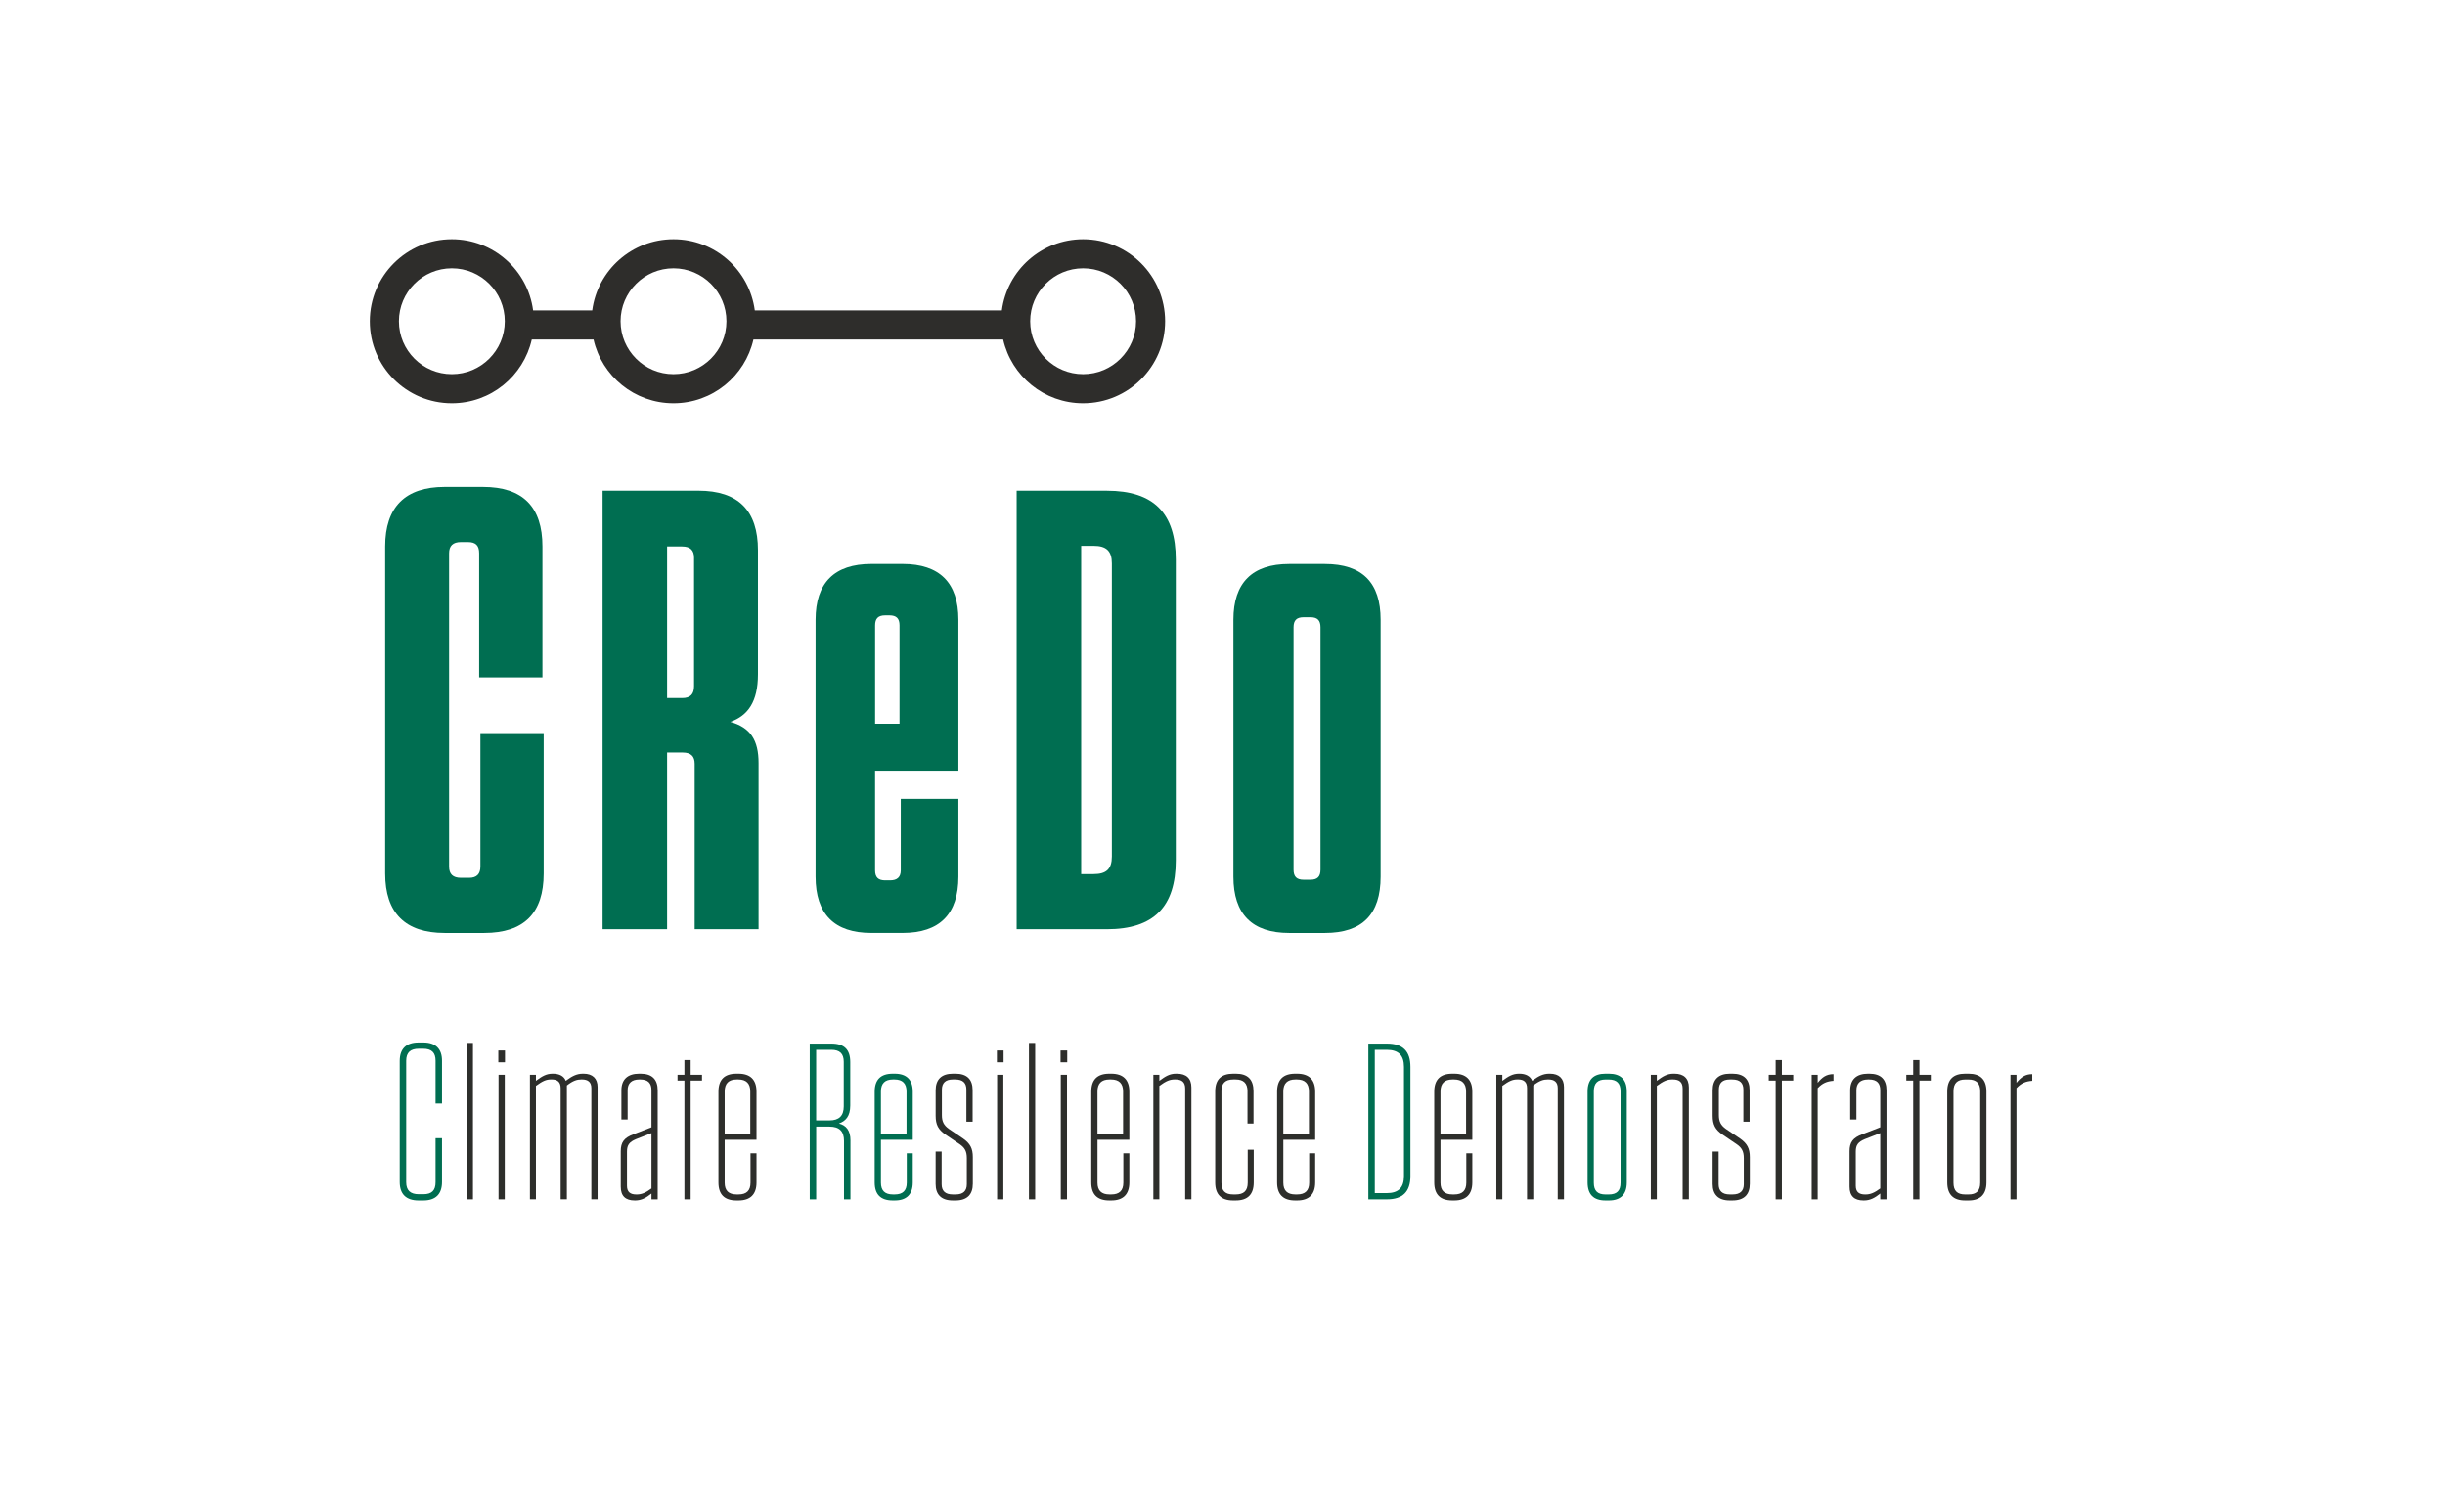 <?xml version="1.0" encoding="UTF-8"?><svg id="Layer_1" xmlns="http://www.w3.org/2000/svg" viewBox="0 0 1095.5 677.31"><defs><style>.cls-1{fill:#2e2d2b;}.cls-2{fill:#2d2e2b;}.cls-3{fill:#006e51;}</style></defs><g><path class="cls-3" d="m198.05,509.97v19.65c0,5.49-2.89,8.28-8.38,8.28h-2.09c-5.58,0-8.48-2.79-8.48-8.28v-54.25c0-5.48,2.89-8.28,8.48-8.28h2.09c5.48,0,8.38,2.79,8.38,8.18v19.15h-2.89v-19.15c0-3.69-1.79-5.38-5.58-5.38h-1.9c-3.79,0-5.68,1.7-5.68,5.38v54.45c0,3.69,1.89,5.39,5.68,5.39h2c3.79,0,5.48-1.7,5.48-5.39v-19.75h2.89Z"/><path class="cls-2" d="m209.12,467.29h2.79v70.11h-2.79v-70.11Z"/><path class="cls-2" d="m223.28,470.68h2.99v5.29h-2.99v-5.29Zm.1,10.87h2.79v55.85h-2.79v-55.85Z"/><path class="cls-2" d="m237.44,481.55h2.69v2.69c2.69-2,4.59-3.19,7.48-3.19h.2c2.79,0,4.89,1.1,5.68,3.19,2.69-2,4.79-3.19,7.68-3.19h.3c4.09,0,6.28,2.19,6.28,5.98v50.36h-2.79v-49.87c0-2.69-1.5-3.89-4.19-3.89h-.3c-1.89,0-3.69.5-6.48,2.69v51.06h-2.79v-49.87c0-2.69-1.4-3.89-3.99-3.89h-.3c-2.19,0-3.79.7-6.78,2.89v50.86h-2.69v-55.85Z"/><path class="cls-2" d="m278.13,515.86c0-4.09,1.5-6.08,5.78-7.68l7.98-3.09v-16.66c0-3.09-1.5-4.79-4.99-4.79h-.5c-3.39,0-5.19,1.7-5.19,4.79v13.17h-2.79v-13.07c0-4.89,2.79-7.48,7.98-7.48h.6c5.19,0,7.68,2.59,7.68,7.48v48.87h-2.79v-2.59c-2.39,1.9-4.49,3.09-7.28,3.09h-.2c-4.19,0-6.28-2-6.28-6.18v-15.86Zm13.76,16.66v-24.83l-6.88,2.69c-3.09,1.3-4.09,2.69-4.09,5.59v15.36c0,2.79,1.5,3.89,4.19,3.89h.2c2.09,0,3.89-.7,6.58-2.69Z"/><path class="cls-2" d="m309.45,537.4h-2.79v-53.26h-3.09v-2.59h3.09v-6.58h2.79v6.58h5.09v2.59h-5.09v53.26Z"/><path class="cls-2" d="m324.7,510.67v19.25c0,3.59,1.79,5.29,5.38,5.29h.8c3.59,0,5.39-1.7,5.39-5.29v-13.17h2.69v13.07c0,5.39-2.79,8.08-8.08,8.08h-.9c-5.39,0-8.08-2.69-8.08-8.08v-40.69c0-5.39,2.69-8.08,8.08-8.08h.9c5.29,0,8.08,2.69,8.08,8.08v21.54h-14.26Zm0-2.69h11.47v-18.95c0-3.59-1.79-5.39-5.39-5.39h-.7c-3.59,0-5.38,1.79-5.38,5.39v18.95Z"/><path class="cls-3" d="m381.05,511.07v26.33h-2.89v-26.23c0-4.29-2.09-6.38-6.48-6.38h-5.98v32.61h-2.89v-69.81h9.77c5.78,0,8.38,2.79,8.38,8.28v19.45c0,4.89-2.09,6.98-5.09,8.08,3.19.8,5.19,2.99,5.19,7.68Zm-8.58-40.69h-6.78v31.62h5.98c4.29,0,6.38-2.09,6.38-6.28v-19.95c0-3.69-1.79-5.39-5.58-5.39Z"/><path class="cls-3" d="m394.71,510.67v19.25c0,3.59,1.79,5.29,5.38,5.29h.8c3.59,0,5.39-1.7,5.39-5.29v-13.17h2.69v13.07c0,5.39-2.79,8.08-8.08,8.08h-.9c-5.39,0-8.08-2.69-8.08-8.08v-40.69c0-5.39,2.69-8.08,8.08-8.08h.9c5.29,0,8.08,2.69,8.08,8.08v21.54h-14.26Zm0-2.69h11.47v-18.95c0-3.59-1.79-5.39-5.39-5.39h-.7c-3.59,0-5.38,1.79-5.38,5.39v18.95Z"/><path class="cls-2" d="m433,488.23c0-2.99-1.5-4.59-4.99-4.59h-1.1c-3.29,0-4.89,1.6-4.89,4.59v11.37c0,2.99.9,4.59,3.09,6.18l6.48,4.39c3.09,2.19,4.29,4.39,4.29,8.28v11.97c0,4.79-2.49,7.48-7.78,7.48h-1.2c-5.19,0-7.68-2.69-7.68-7.38v-14.56h2.69v14.66c0,2.99,1.6,4.59,4.99,4.59h1.3c3.39,0,4.99-1.6,4.99-4.59v-11.67c0-3.09-.9-4.69-3.19-6.28l-6.48-4.39c-3.09-2.19-4.29-4.29-4.29-8.38v-11.37c0-4.89,2.59-7.48,7.78-7.48h1.1c5.19,0,7.68,2.59,7.68,7.38v14.16h-2.79v-14.36Z"/><path class="cls-2" d="m446.67,470.68h2.99v5.29h-2.99v-5.29Zm.1,10.87h2.79v55.85h-2.79v-55.85Z"/><path class="cls-2" d="m461.03,467.29h2.79v70.11h-2.79v-70.11Z"/><path class="cls-2" d="m475.19,470.68h2.99v5.29h-2.99v-5.29Zm.1,10.87h2.79v55.85h-2.79v-55.85Z"/><path class="cls-2" d="m491.74,510.67v19.25c0,3.59,1.8,5.29,5.39,5.29h.8c3.59,0,5.39-1.7,5.39-5.29v-13.17h2.69v13.07c0,5.39-2.79,8.08-8.08,8.08h-.9c-5.39,0-8.08-2.69-8.08-8.08v-40.69c0-5.39,2.69-8.08,8.08-8.08h.9c5.29,0,8.08,2.69,8.08,8.08v21.54h-14.26Zm0-2.69h11.47v-18.95c0-3.59-1.79-5.39-5.39-5.39h-.7c-3.59,0-5.39,1.79-5.39,5.39v18.95Z"/><path class="cls-2" d="m516.77,481.55h2.69v2.69c2.69-2,4.59-3.19,7.48-3.19h.4c4.19,0,6.48,2.09,6.48,6.18v50.16h-2.79v-49.67c0-2.89-1.5-4.09-4.39-4.09h-.3c-2.19,0-3.89.7-6.88,2.89v50.86h-2.69v-55.85Z"/><path class="cls-2" d="m558.96,488.93c0-3.59-1.79-5.29-5.29-5.29h-1.1c-3.59,0-5.29,1.7-5.29,5.29v40.99c0,3.69,1.7,5.29,5.29,5.29h1.1c3.59,0,5.38-1.6,5.38-5.29v-14.76h2.69v14.66c0,5.39-2.69,8.08-8.08,8.08h-1.2c-5.29,0-7.98-2.69-7.98-8.08v-40.79c0-5.39,2.69-7.98,8.08-7.98h1.2c5.29,0,7.88,2.59,7.88,7.88v14.46h-2.69v-14.46Z"/><path class="cls-2" d="m575.01,510.67v19.25c0,3.59,1.8,5.29,5.39,5.29h.8c3.59,0,5.39-1.7,5.39-5.29v-13.17h2.69v13.07c0,5.39-2.79,8.08-8.08,8.08h-.9c-5.39,0-8.08-2.69-8.08-8.08v-40.69c0-5.39,2.69-8.08,8.08-8.08h.9c5.29,0,8.08,2.69,8.08,8.08v21.54h-14.26Zm0-2.69h11.47v-18.95c0-3.59-1.79-5.39-5.39-5.39h-.7c-3.59,0-5.39,1.79-5.39,5.39v18.95Z"/><path class="cls-3" d="m613.1,467.59h8.38c7.08,0,10.47,3.39,10.47,10.47v48.87c0,7.08-3.49,10.47-10.47,10.47h-8.38v-69.81Zm2.89,67.02h5.29c5.29,0,7.78-2.39,7.78-7.68v-48.87c0-5.29-2.49-7.68-7.78-7.68h-5.29v64.23Z"/><path class="cls-2" d="m645.42,510.67v19.25c0,3.59,1.79,5.29,5.38,5.29h.8c3.59,0,5.39-1.7,5.39-5.29v-13.17h2.69v13.07c0,5.39-2.79,8.08-8.08,8.08h-.9c-5.39,0-8.08-2.69-8.08-8.08v-40.69c0-5.39,2.69-8.08,8.08-8.08h.9c5.29,0,8.08,2.69,8.08,8.08v21.54h-14.26Zm0-2.69h11.47v-18.95c0-3.59-1.79-5.39-5.39-5.39h-.7c-3.59,0-5.38,1.79-5.38,5.39v18.95Z"/><path class="cls-2" d="m670.44,481.55h2.69v2.69c2.69-2,4.59-3.19,7.48-3.19h.2c2.79,0,4.89,1.1,5.68,3.19,2.69-2,4.79-3.19,7.68-3.19h.3c4.09,0,6.28,2.19,6.28,5.98v50.36h-2.79v-49.87c0-2.69-1.5-3.89-4.19-3.89h-.3c-1.89,0-3.69.5-6.48,2.69v51.06h-2.79v-49.87c0-2.69-1.4-3.89-3.99-3.89h-.3c-2.19,0-3.79.7-6.78,2.89v50.86h-2.69v-55.85Z"/><path class="cls-3" d="m719.31,537.9c-5.29,0-7.98-2.69-7.98-8.08v-40.79c0-5.39,2.69-7.98,7.98-7.98h1.6c5.19,0,7.98,2.59,7.98,7.98v40.79c0,5.39-2.79,8.08-7.98,8.08h-1.6Zm.1-54.25c-3.59,0-5.29,1.7-5.29,5.29v40.99c0,3.69,1.7,5.29,5.29,5.29h1.4c3.59,0,5.29-1.6,5.29-5.29v-40.99c0-3.59-1.7-5.29-5.29-5.29h-1.4Z"/><path class="cls-2" d="m739.66,481.55h2.69v2.69c2.69-2,4.59-3.19,7.48-3.19h.4c4.19,0,6.48,2.09,6.48,6.18v50.16h-2.79v-49.67c0-2.89-1.5-4.09-4.39-4.09h-.3c-2.19,0-3.89.7-6.88,2.89v50.86h-2.69v-55.85Z"/><path class="cls-2" d="m781.14,488.23c0-2.99-1.5-4.59-4.99-4.59h-1.1c-3.29,0-4.89,1.6-4.89,4.59v11.37c0,2.99.9,4.59,3.09,6.18l6.48,4.39c3.09,2.19,4.29,4.39,4.29,8.28v11.97c0,4.79-2.49,7.48-7.78,7.48h-1.2c-5.19,0-7.68-2.69-7.68-7.38v-14.56h2.69v14.66c0,2.99,1.6,4.59,4.99,4.59h1.3c3.39,0,4.99-1.6,4.99-4.59v-11.67c0-3.09-.9-4.69-3.19-6.28l-6.48-4.39c-3.09-2.19-4.29-4.29-4.29-8.38v-11.37c0-4.89,2.59-7.48,7.78-7.48h1.1c5.19,0,7.68,2.59,7.68,7.38v14.16h-2.79v-14.36Z"/><path class="cls-2" d="m798.39,537.4h-2.79v-53.26h-3.09v-2.59h3.09v-6.58h2.79v6.58h5.09v2.59h-5.09v53.26Z"/><path class="cls-2" d="m811.75,481.55h2.69v3.59c1.99-2.49,3.89-3.89,7.08-3.89v2.99c-2.99.2-4.99,1.1-7.08,3.29v49.87h-2.69v-55.85Z"/><path class="cls-2" d="m828.71,515.86c0-4.09,1.5-6.08,5.78-7.68l7.98-3.09v-16.66c0-3.09-1.5-4.79-4.99-4.79h-.5c-3.39,0-5.19,1.7-5.19,4.79v13.17h-2.79v-13.07c0-4.89,2.79-7.48,7.98-7.48h.6c5.19,0,7.68,2.59,7.68,7.48v48.87h-2.79v-2.59c-2.39,1.9-4.49,3.09-7.28,3.09h-.2c-4.19,0-6.28-2-6.28-6.18v-15.86Zm13.76,16.66v-24.83l-6.88,2.69c-3.09,1.3-4.09,2.69-4.09,5.59v15.36c0,2.79,1.5,3.89,4.19,3.89h.2c2.09,0,3.89-.7,6.58-2.69Z"/><path class="cls-2" d="m860.02,537.4h-2.79v-53.26h-3.09v-2.59h3.09v-6.58h2.79v6.58h5.09v2.59h-5.09v53.26Z"/><path class="cls-2" d="m880.47,537.9c-5.29,0-7.98-2.69-7.98-8.08v-40.79c0-5.39,2.69-7.98,7.98-7.98h1.6c5.19,0,7.98,2.59,7.98,7.98v40.79c0,5.39-2.79,8.08-7.98,8.08h-1.6Zm.1-54.25c-3.59,0-5.29,1.7-5.29,5.29v40.99c0,3.69,1.7,5.29,5.29,5.29h1.4c3.59,0,5.29-1.6,5.29-5.29v-40.99c0-3.59-1.7-5.29-5.29-5.29h-1.4Z"/><path class="cls-2" d="m900.81,481.55h2.69v3.59c1.99-2.49,3.89-3.89,7.08-3.89v2.99c-2.99.2-4.99,1.1-7.08,3.29v49.87h-2.69v-55.85Z"/></g><g><g><path class="cls-3" d="m243.6,328.49v62.87c0,17.68-8.7,26.67-26.67,26.67h-17.68c-17.68,0-26.67-8.98-26.67-26.67v-146.52c0-17.68,8.98-26.67,26.67-26.67h17.12c17.96,0,26.67,8.98,26.67,26.67v58.66h-28.35v-55.58c0-3.37-1.4-5.05-5.05-5.05h-3.09c-3.65,0-5.33,1.68-5.33,5.05v140.34c0,3.37,1.68,5.05,5.33,5.05h3.65c3.37,0,5.05-1.68,5.05-5.05v-59.79h28.35Z"/><path class="cls-3" d="m339.88,341.96v74.38h-28.63v-74.1c0-3.37-1.68-5.05-5.33-5.05h-7.02v79.15h-28.91v-196.48h42.94c17.96,0,26.67,8.98,26.67,26.67v55.58c0,12.35-4.49,18.53-12.35,21.33,8.98,2.53,12.63,8.14,12.63,18.53Zm-34.24-97.12h-6.74v67.93h6.74c3.65,0,5.33-1.68,5.33-5.33v-57.54c0-3.37-1.68-5.05-5.33-5.05Z"/><path class="cls-3" d="m392.09,345.33v44.63c0,3.09,1.4,4.49,4.49,4.49h2.25c3.09,0,4.77-1.4,4.77-4.49v-32h25.82v34.8c0,16.84-8.42,25.26-24.98,25.26h-14.03c-16.56,0-24.98-8.42-24.98-25.26v-115.08c0-16.56,8.42-24.98,24.98-24.98h14.03c16.56,0,24.98,8.42,24.98,24.98v67.65h-37.33Zm0-21.05h10.95v-44.07c0-3.09-1.4-4.49-4.49-4.49h-1.96c-3.09,0-4.49,1.4-4.49,4.49v44.07Z"/><path class="cls-3" d="m455.52,219.87h40.42c21.05,0,30.88,10.1,30.88,30.88v134.73c0,20.77-9.82,30.88-30.88,30.88h-40.42v-196.48Zm28.91,171.78h5.61c5.61,0,8.14-2.25,8.14-7.86v-131.36c0-5.61-2.53-7.86-8.14-7.86h-5.61v147.08Z"/><path class="cls-3" d="m577.62,418.03c-16.56,0-24.98-8.42-24.98-25.26v-115.08c0-16.56,8.42-24.98,24.98-24.98h16c16.84,0,24.98,8.42,24.98,24.98v115.08c0,16.84-8.14,25.26-24.98,25.26h-16Zm6.46-141.47c-3.09,0-4.49,1.4-4.49,4.49v108.63c0,3.09,1.4,4.49,4.49,4.49h3.09c3.09,0,4.49-1.4,4.49-4.49v-108.63c0-3.09-1.4-4.49-4.49-4.49h-3.09Z"/></g><path class="cls-1" d="m485.31,107.19c-18.65,0-34.04,13.89-36.42,31.89h-110.7c-2.38-18-17.77-31.89-36.42-31.89s-34.04,13.89-36.42,31.89h-26.48c-2.38-18-17.77-31.89-36.42-31.89-20.3,0-36.75,16.45-36.75,36.75s16.45,36.75,36.75,36.75c17.48,0,32.1-12.21,35.82-28.57h27.67c3.72,16.36,18.34,28.57,35.82,28.57s32.1-12.21,35.82-28.57h111.89c3.72,16.36,18.34,28.57,35.82,28.57,20.3,0,36.75-16.45,36.75-36.75s-16.45-36.75-36.75-36.75Zm-282.85,60.46c-13.08,0-23.72-10.64-23.72-23.72s10.64-23.72,23.72-23.72,23.72,10.64,23.72,23.72-10.64,23.72-23.72,23.72Zm99.31,0c-13.08,0-23.72-10.64-23.72-23.72s10.64-23.72,23.72-23.72,23.72,10.64,23.72,23.72-10.64,23.72-23.72,23.72Zm183.53,0c-13.08,0-23.72-10.64-23.72-23.72s10.64-23.72,23.72-23.72,23.72,10.64,23.72,23.72-10.64,23.72-23.72,23.72Z"/></g></svg>
